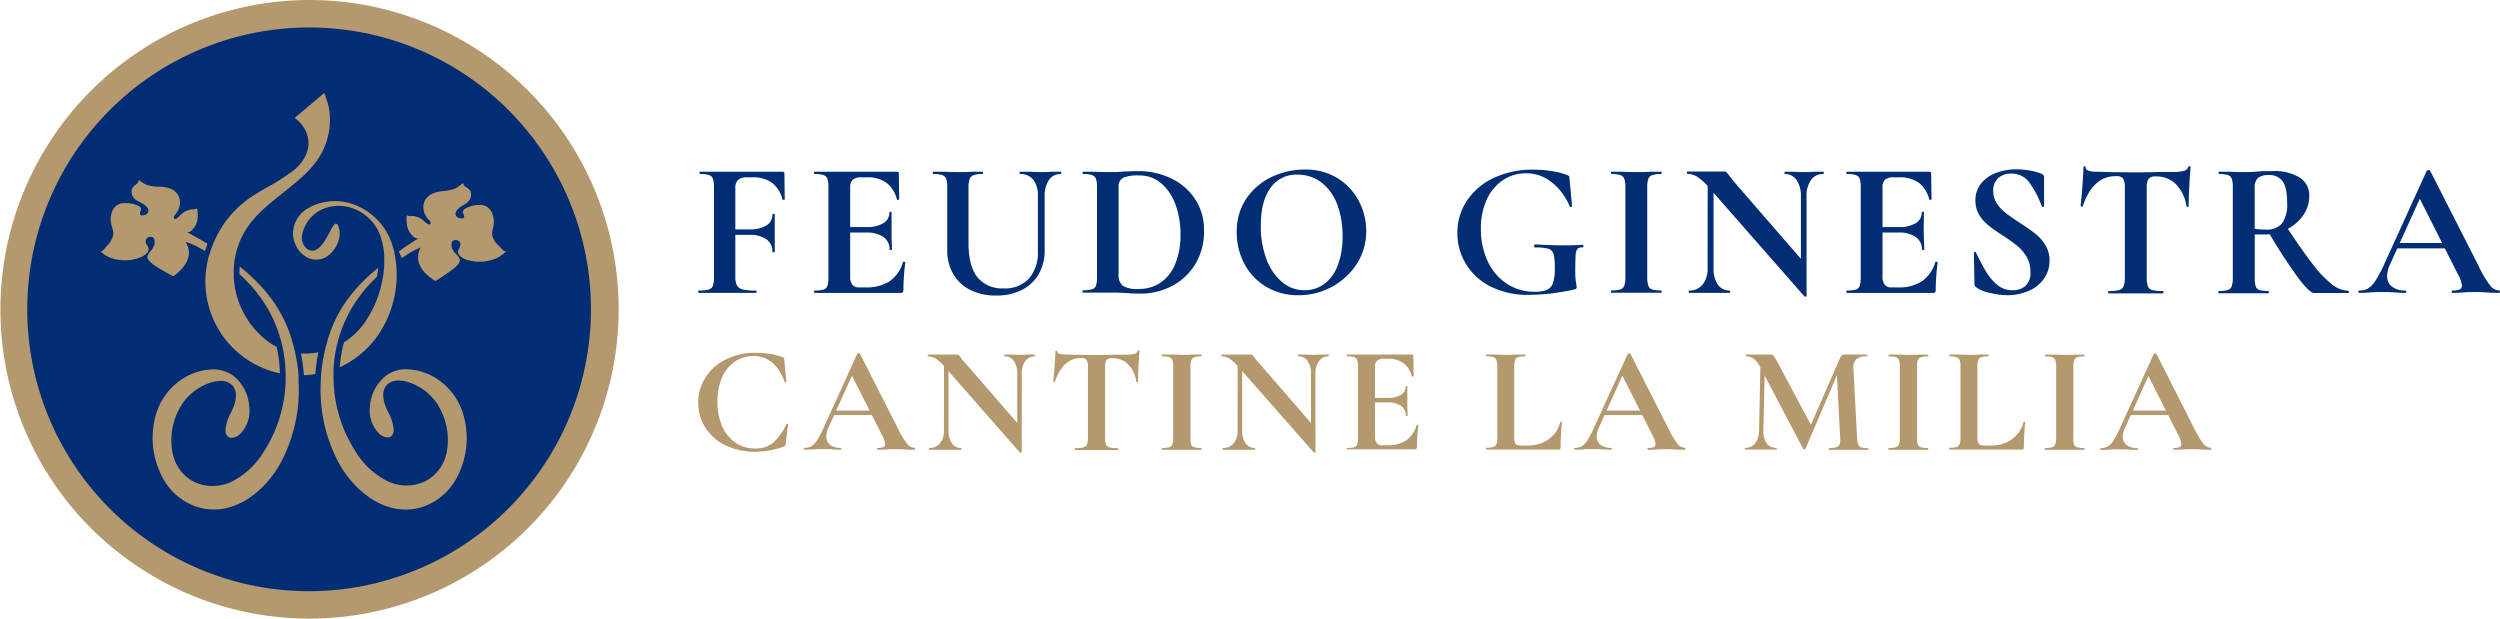 <?xml version="1.0" encoding="UTF-8"?> <svg xmlns="http://www.w3.org/2000/svg" viewBox="0 0 559.41 138.43"><defs><style>.cls-1{isolation:isolate;}.cls-2,.cls-5{fill:#002d74;}.cls-3,.cls-5{mix-blend-mode:multiply;}.cls-4{fill:#b3996d;}</style></defs><g class="cls-1"><g id="Layer_1" data-name="Layer 1"><circle class="cls-2" cx="72.98" cy="86.28" r="65.49" transform="translate(-26.96 128.55) rotate(-81.45)"></circle><g class="cls-3"><path class="cls-2" d="M75.62,97.34a15.08,15.08,0,0,1-3.21.14,38.72,38.72,0,0,1,.69,4.88,23.49,23.49,0,0,0,2.54-.26,39.15,39.15,0,0,1,.73-4.9Z" transform="translate(-3.76 -17.06)"></path><path class="cls-2" d="M71.89,103.66l0-.64c0-.22,0-.43,0-.65a37.81,37.81,0,0,0-.74-5l-.15-.67c0-.23-.11-.46-.17-.7-.26-1-.57-2-.92-3.06C67.89,87.28,64.32,82.49,58.71,78a16.12,16.12,0,0,0-.05,1.71,31.9,31.9,0,0,1,6.74,8.43,29.35,29.35,0,0,1,2.69,6.94c.07.27.13.53.19.79l.15.75a30.85,30.85,0,0,1,.58,5.51c0,.22,0,.43,0,.65s0,.43,0,.65a30.61,30.61,0,0,1-4.92,16,17.57,17.57,0,0,1-7.21,6.71,10.4,10.4,0,0,1-4.26.93,9.06,9.06,0,0,1-5.06-1.49,9.39,9.39,0,0,1-3.91-6.21,14.83,14.83,0,0,1,2.21-10.65,12.23,12.23,0,0,1,6.81-4.91,6.86,6.86,0,0,1,1.74-.24,3.59,3.59,0,0,1,2.69,1c1.45,1.57.53,4.16.21,4.92-.17.41-.37.82-.55,1.22a9.47,9.47,0,0,0-1.2,3.85,1.85,1.85,0,0,0,.37,1.3,1.26,1.26,0,0,0,.92.43h.08a3,3,0,0,0,1.86-.83,7.35,7.35,0,0,0,2.08-6.11,9.55,9.55,0,0,0-3.76-7A7.69,7.69,0,0,0,52.71,101a13.27,13.27,0,0,0-6.81,2.12,14.38,14.38,0,0,0-5.71,7.32,18.67,18.67,0,0,0,1,14.21,13.53,13.53,0,0,0,8.07,7.14,12.51,12.51,0,0,0,3.68.56h0c6.35,0,11.92-4.91,15-10.54A34.69,34.69,0,0,0,71.89,103.66Z" transform="translate(-3.76 -17.06)"></path><path class="cls-2" d="M78.54,41.82c-.06-.24-.56-1.7-.89-2.63L71,44.78a7.17,7.17,0,0,1,3.1,5.31c.12,2.31-1.07,4.6-3.36,6.43a46.55,46.55,0,0,1-5.93,3.85c-.94.53-1.9,1.09-2.82,1.66a23.17,23.17,0,0,0-9,10.43c-.09.2-.17.4-.25.61s-.17.4-.25.6Q52.23,74.3,52,75c-.06.21-.13.42-.19.63s0,.16-.07.24-.07.26-.11.4a21,21,0,0,0,16.07,25.69A28.8,28.8,0,0,0,67,96a13.69,13.69,0,0,1-1.92-1.2,19.31,19.31,0,0,1-7.58-13.3c0-.4-.07-.79-.09-1.18s0-.57,0-.86,0-.56,0-.83c0-.52.06-1,.13-1.54,0-.24.06-.48.1-.72s.08-.48.13-.71a17.9,17.9,0,0,1,4-8.12,30.59,30.59,0,0,1,3-3c1.18-1,2.45-2,3.68-3,2.77-2.2,5.63-4.47,7.66-7.33A15.7,15.7,0,0,0,78.54,41.82Z" transform="translate(-3.76 -17.06)"></path><path class="cls-2" d="M108.53,110.45a14.38,14.38,0,0,0-5.71-7.32A13.26,13.26,0,0,0,96,101a7.75,7.75,0,0,0-4.4,1.28,9.54,9.54,0,0,0-3.75,7,7.34,7.34,0,0,0,2.07,6.11,3,3,0,0,0,1.87.83h.08a1.23,1.23,0,0,0,.91-.43,1.85,1.85,0,0,0,.37-1.3A9.45,9.45,0,0,0,92,110.68c-.19-.4-.38-.81-.55-1.22-.32-.76-1.24-3.35.2-4.92a3.61,3.61,0,0,1,2.7-1,6.92,6.92,0,0,1,1.74.24,12.17,12.17,0,0,1,6.8,4.91,14.83,14.83,0,0,1,2.21,10.65,9.39,9.39,0,0,1-3.91,6.21A9,9,0,0,1,96.11,127a10.35,10.35,0,0,1-4.25-.93,17.59,17.59,0,0,1-7.22-6.71,30.71,30.71,0,0,1-4.93-17c0-.23,0-.47,0-.7l0-.69a30.75,30.75,0,0,1,.72-5.23c.06-.28.13-.56.2-.84s.16-.6.25-.9a30.26,30.26,0,0,1,2.4-5.88,31.5,31.5,0,0,1,6.12-7.85c.12-.68.2-1.36.26-2-5.43,4.39-8.91,9.11-10.81,14.62-.28.82-.53,1.64-.76,2.47-.06.25-.13.5-.19.75l-.18.73a38.54,38.54,0,0,0-.8,5l-.06.66c0,.23,0,.45-.05.68a34.71,34.71,0,0,0,4,18.63c3.07,5.63,8.65,10.54,15,10.54h0a12.61,12.61,0,0,0,3.68-.56,13.56,13.56,0,0,0,8.07-7.14A18.71,18.71,0,0,0,108.53,110.45Z" transform="translate(-3.76 -17.06)"></path><path class="cls-2" d="M93.8,78.36l-.06-.75c0-.24,0-.49-.08-.73-.06-.46-.14-.92-.23-1.37,0-.22-.09-.45-.15-.67s-.1-.45-.16-.67-.13-.45-.2-.67a14.13,14.13,0,0,0-9.45-9.61A12.26,12.26,0,0,0,73.9,65a6.64,6.64,0,0,0-3.2,4.68,6.18,6.18,0,0,0,3,6.28,4.44,4.44,0,0,0,5.3-.84,6,6,0,0,0,1.81-6c-.08-.24-.32-.77-.68-.69S79.23,69.47,79,69.9c-.08.16-.16.3-.23.42l-.27.49c-.71,1.32-1.79,3.32-3.28,3.58a1.94,1.94,0,0,1-1.68-.54,3.29,3.29,0,0,1-.9-3.07,8.11,8.11,0,0,1,3.94-5.34,9.12,9.12,0,0,1,7.65-.37,10.1,10.1,0,0,1,5.88,6,16.12,16.12,0,0,1,.9,4.6c0,.26,0,.52,0,.79s0,.53,0,.8c0,.59-.06,1.18-.12,1.76q0,.48-.12,1t-.18,1a25.1,25.1,0,0,1-4,9.58A16.77,16.77,0,0,1,82,94.89a29.47,29.47,0,0,0-1,5.58,21.6,21.6,0,0,0,8.25-6.58A24,24,0,0,0,93.8,78.36Z" transform="translate(-3.76 -17.06)"></path><path class="cls-2" d="M51.43,72.88l-1-.63c-.89-.52-1.81-1-2.75-1.55-.15-.08-.39-.18-.66-.29.81-.11,1.15-.52,1.72-1.35a3.89,3.89,0,0,0,.62-2,7.37,7.37,0,0,0,0-1.07,1.85,1.85,0,0,0,0-.26c0-.17-.07-.51-.06-.56L49.05,65h0a1.27,1.27,0,0,1-.91.24,3.6,3.6,0,0,0-.49,0,4.53,4.53,0,0,0-1.53.67,4.21,4.21,0,0,0-.77.68,4.11,4.11,0,0,1-.75.65c-.18.11-.32.15-.42.1S44,67.06,44,67s.27-.46.44-.66a2.44,2.44,0,0,0,.25-.3,5.35,5.35,0,0,0,.58-1.28,3.4,3.4,0,0,0-.38-2.8,3.68,3.68,0,0,0-1.78-1.34,8.2,8.2,0,0,0-2.57-.4,9.83,9.83,0,0,1-2-.23,4.78,4.78,0,0,1-1.66-.78l-.08-.06a1.78,1.78,0,0,1-.4-.32l-.26,0h0c0,.42-.29.67-.67,1a2,2,0,0,0-.82.94,2.22,2.22,0,0,0,.66,2.22,4.43,4.43,0,0,0,1.06.66,5.48,5.48,0,0,1,.53.28c.93.54,1.43,1.1,1.45,1.62a1,1,0,0,1-.41.81,1.71,1.71,0,0,1-1.29.25.36.36,0,0,1-.19-.33,1.6,1.6,0,0,1,.1-.52c.12-.35.26-.79-.26-1.14a6.51,6.51,0,0,0-3.32-.7,2.88,2.88,0,0,0-2.79,1.94A5.06,5.06,0,0,0,30,68.43a6.1,6.1,0,0,0,.23.89A4.1,4.1,0,0,1,30.43,71a4.8,4.8,0,0,1-1.36,2.39l-.24.29c-.28.36-.71.9-1,1l-.23.06.18.16a7.14,7.14,0,0,0,3.33,1.59A9.33,9.33,0,0,0,36.55,76c.35-.15,1.52-.7,1.76-1.55a1.14,1.14,0,0,0-.22-1c-.19-.26-.75-1.16-.13-1.71a1.21,1.21,0,0,1,1.2-.26.75.75,0,0,1,.45.51,2.43,2.43,0,0,1-.29,1.87,4.44,4.44,0,0,1-.53.73,3,3,0,0,0-.72,1.14c-.17.77.84,1.53,1.33,1.9a14.92,14.92,0,0,0,1.55,1l.52.31c.82.5,1.57.92,2.3,1.29l.07,0,.06,0C46,78.6,47.19,77,47.33,75.26a4.23,4.23,0,0,0-.76-2.77,13.66,13.66,0,0,1,3.11,1.34l1.13.61.14.07,0-.14c.13-.41.29-.84.48-1.34l0-.1Z" transform="translate(-3.76 -17.06)"></path><path class="cls-2" d="M118.09,74.63c-.29-.06-.75-.57-1.06-.9-.1-.11-.18-.21-.26-.28a4.78,4.78,0,0,1-1.52-2.29,3.91,3.91,0,0,1,.14-1.66c.06-.29.13-.6.17-.91a5.19,5.19,0,0,0-.38-2.59,2.87,2.87,0,0,0-2.92-1.75,6.5,6.5,0,0,0-3.26.93c-.5.39-.32.82-.18,1.16a1.94,1.94,0,0,1,.14.51.36.36,0,0,1-.18.34,1.65,1.65,0,0,1-1.29-.15,1,1,0,0,1-.48-.79c0-.52.45-1.11,1.34-1.72.17-.11.34-.22.51-.31a4.31,4.31,0,0,0,1-.73,2.22,2.22,0,0,0,.5-2.26,1.94,1.94,0,0,0-.88-.89c-.4-.26-.74-.49-.74-.92h-.25a1.62,1.62,0,0,1-.38.36l-.08.06a4.89,4.89,0,0,1-1.6.91,9.8,9.8,0,0,1-2,.36,8.15,8.15,0,0,0-2.53.58,3.51,3.51,0,0,0-1.68,1.46,3.37,3.37,0,0,0-.19,2.82,5.14,5.14,0,0,0,.67,1.23,1.68,1.68,0,0,0,.27.29c.18.19.49.49.49.63s0,.37-.2.45-.24,0-.43-.06a4.28,4.28,0,0,1-.78-.6,4.64,4.64,0,0,0-.82-.62,4.44,4.44,0,0,0-1.57-.56,2.73,2.73,0,0,0-.5,0,1.3,1.3,0,0,1-.91-.17h0l-.2.16a2.89,2.89,0,0,1,0,.58c0,.12,0,.22,0,.27a8.08,8.08,0,0,0,.09,1.06,3.91,3.91,0,0,0,.76,1.92c.63.78,1,1.18,1.81,1.23a6.88,6.88,0,0,0-.64.34c-.9.57-1.78,1.15-2.63,1.73l-1,.7-.09.06.05.1c.22.48.41.9.57,1.3l.06.14.13-.08,1.09-.7a14,14,0,0,1,3-1.55,4.27,4.27,0,0,0-.56,2.82c.26,1.68,1.52,3.24,3.76,4.65l.07,0,.07,0c.7-.42,1.42-.9,2.2-1.44l.5-.35a16.91,16.91,0,0,0,1.47-1.09c.46-.4,1.42-1.23,1.2-2a3,3,0,0,0-.8-1.1,4.79,4.79,0,0,1-.58-.68,2.45,2.45,0,0,1-.42-1.85.75.75,0,0,1,.42-.54,1.21,1.21,0,0,1,1.21.18c.66.5.16,1.43,0,1.71a1.11,1.11,0,0,0-.14,1c.29.82,1.49,1.29,1.85,1.42a9.38,9.38,0,0,0,5.46.1,7.15,7.15,0,0,0,3.21-1.83l.17-.17Zm-12.18-1.91" transform="translate(-3.76 -17.06)"></path></g><path class="cls-4" d="M74.29,96a15,15,0,0,1-3.2.15,38.28,38.28,0,0,1,.68,4.87,21.59,21.59,0,0,0,2.55-.26A40.89,40.89,0,0,1,75,95.88Z" transform="translate(-3.76 -17.06)"></path><path class="cls-4" d="M70.57,102.34c0-.22,0-.43,0-.65s0-.43,0-.64a39.7,39.7,0,0,0-.75-5c0-.22-.09-.44-.15-.66s-.11-.47-.17-.7c-.26-1-.56-2-.91-3.06C66.57,86,63,81.16,57.38,76.69c0,.57-.06,1.14-.05,1.71a31.7,31.7,0,0,1,6.74,8.43,29.59,29.59,0,0,1,2.69,7c.07.26.13.52.19.78s.11.5.16.75a30.93,30.93,0,0,1,.57,5.51c0,.22,0,.44,0,.65s0,.44,0,.65a30.74,30.74,0,0,1-4.92,16,17.62,17.62,0,0,1-7.22,6.7,10.19,10.19,0,0,1-4.25.93,9,9,0,0,1-5.06-1.49,9.33,9.33,0,0,1-3.91-6.2,14.87,14.87,0,0,1,2.2-10.65,12.13,12.13,0,0,1,6.81-4.91,6.49,6.49,0,0,1,1.74-.24,3.58,3.58,0,0,1,2.7,1c1.44,1.56.52,4.16.2,4.91-.17.41-.36.82-.55,1.22a9.62,9.62,0,0,0-1.2,3.85,1.88,1.88,0,0,0,.38,1.31,1.27,1.27,0,0,0,.91.43h.08a3,3,0,0,0,1.87-.83A7.34,7.34,0,0,0,59.53,108a9.56,9.56,0,0,0-3.75-7,7.75,7.75,0,0,0-4.4-1.28,13.21,13.21,0,0,0-6.81,2.13,14.36,14.36,0,0,0-5.71,7.31,18.71,18.71,0,0,0,1,14.21,13.57,13.57,0,0,0,8.07,7.15,12.59,12.59,0,0,0,3.68.55h0c6.35,0,11.93-4.91,15-10.53A34.6,34.6,0,0,0,70.57,102.34Z" transform="translate(-3.76 -17.06)"></path><path class="cls-4" d="M77.21,40.5c-.06-.25-.55-1.71-.88-2.64l-6.65,5.59a7.21,7.21,0,0,1,3.11,5.31c.11,2.32-1.08,4.6-3.36,6.44A47.69,47.69,0,0,1,63.49,59c-.93.54-1.89,1.09-2.81,1.67a23.14,23.14,0,0,0-9,10.43c-.09.2-.17.4-.25.6l-.25.6c-.16.43-.3.86-.44,1.29-.07.21-.13.42-.19.64s0,.15-.08.23-.07.27-.1.4A21,21,0,0,0,66.4,100.6a30.35,30.35,0,0,0-.74-5.93,12.91,12.91,0,0,1-1.93-1.2,19.22,19.22,0,0,1-7.57-13.3A11.52,11.52,0,0,1,56.07,79q0-.44,0-.87c0-.28,0-.55,0-.83,0-.51.07-1,.13-1.53,0-.25.06-.49.1-.73s.08-.47.13-.71a17.9,17.9,0,0,1,4-8.12,29.66,29.66,0,0,1,3-3c1.17-1,2.44-2.05,3.67-3,2.77-2.2,5.64-4.47,7.66-7.32A15.71,15.71,0,0,0,77.21,40.5Z" transform="translate(-3.76 -17.06)"></path><path class="cls-4" d="M107.21,109.12a14.31,14.31,0,0,0-5.71-7.31,13.18,13.18,0,0,0-6.81-2.13A7.69,7.69,0,0,0,90.3,101a9.57,9.57,0,0,0-3.76,7,7.32,7.32,0,0,0,2.08,6.11,2.93,2.93,0,0,0,1.86.83h.08a1.25,1.25,0,0,0,.91-.43,1.83,1.83,0,0,0,.38-1.31,9.47,9.47,0,0,0-1.2-3.85c-.19-.4-.38-.81-.55-1.22-.32-.75-1.24-3.35.2-4.91a3.59,3.59,0,0,1,2.7-1,6.44,6.44,0,0,1,1.74.24,12.13,12.13,0,0,1,6.81,4.91A14.88,14.88,0,0,1,103.76,118a9.38,9.38,0,0,1-3.92,6.2,9,9,0,0,1-5.06,1.49,10.19,10.19,0,0,1-4.25-.93,17.62,17.62,0,0,1-7.22-6.7,30.75,30.75,0,0,1-4.92-17c0-.23,0-.46,0-.7s0-.45,0-.68a31.91,31.91,0,0,1,.72-5.24l.21-.84c.07-.3.16-.6.24-.89A29.77,29.77,0,0,1,82,86.83,31.64,31.64,0,0,1,88.11,79a19.76,19.76,0,0,0,.26-2c-5.43,4.39-8.9,9.11-10.81,14.63q-.42,1.22-.75,2.46c-.07.25-.14.5-.2.76s-.12.48-.17.72a39.13,39.13,0,0,0-.81,5l-.06.67c0,.22,0,.45,0,.67a34.74,34.74,0,0,0,3.94,18.64c3.08,5.62,8.65,10.53,15,10.53h0a12.59,12.59,0,0,0,3.68-.55,13.57,13.57,0,0,0,8.07-7.15A18.67,18.67,0,0,0,107.21,109.12Z" transform="translate(-3.76 -17.06)"></path><path class="cls-4" d="M92.47,77q0-.37-.06-.75c0-.24,0-.48-.08-.72-.06-.47-.13-.92-.22-1.37L92,73.51c0-.22-.11-.44-.17-.66s-.13-.45-.2-.68a14.12,14.12,0,0,0-9.44-9.6,12.21,12.21,0,0,0-9.57,1.11,6.63,6.63,0,0,0-3.21,4.68,6.19,6.19,0,0,0,3,6.27,4.46,4.46,0,0,0,5.31-.83c1.45-1.32,2.58-3.89,1.8-6-.08-.23-.32-.77-.68-.68s-.88,1.08-1.11,1.5l-.22.42c-.08.13-.17.3-.27.49-.72,1.33-1.8,3.32-3.29,3.58a1.94,1.94,0,0,1-1.68-.53,3.29,3.29,0,0,1-.89-3.07,8.11,8.11,0,0,1,3.93-5.35,9.15,9.15,0,0,1,7.66-.37,10.13,10.13,0,0,1,5.88,6,16.18,16.18,0,0,1,.89,4.61q0,.39,0,.78c0,.27,0,.54,0,.81a17.54,17.54,0,0,1-.12,1.76c0,.32-.07.64-.12,1s-.11.69-.18,1a25.05,25.05,0,0,1-4,9.57,17,17,0,0,1-4.59,4.35,29.21,29.21,0,0,0-.94,5.57A21.4,21.4,0,0,0,88,92.56,23.88,23.88,0,0,0,92.47,77Z" transform="translate(-3.76 -17.06)"></path><path class="cls-4" d="M50.1,71.55l-1.05-.63c-.88-.51-1.8-1-2.74-1.54-.15-.08-.39-.18-.67-.3.82-.1,1.15-.52,1.73-1.35a4,4,0,0,0,.61-2,8.72,8.72,0,0,0,0-1.06s0-.15,0-.27a3.57,3.57,0,0,1-.06-.56l-.2-.16h0c-.18.21-.55.22-.9.23a3.68,3.68,0,0,0-.5.05,4.5,4.5,0,0,0-1.53.66,4.57,4.57,0,0,0-.77.68,4.06,4.06,0,0,1-.74.65c-.18.12-.32.15-.43.1s-.21-.34-.22-.44.27-.47.45-.66a3.36,3.36,0,0,0,.24-.31,4.7,4.7,0,0,0,.58-1.28,3.41,3.41,0,0,0-.38-2.8,3.63,3.63,0,0,0-1.78-1.34,7.87,7.87,0,0,0-2.57-.39,10.48,10.48,0,0,1-2-.23,4.67,4.67,0,0,1-1.67-.79l-.08-.05a2,2,0,0,1-.4-.33l-.25,0h0c0,.42-.3.68-.68,1a1.92,1.92,0,0,0-.81.95,2.21,2.21,0,0,0,.66,2.22,4,4,0,0,0,1.05.65c.18.09.36.18.53.28.93.54,1.43,1.1,1.46,1.62a1.06,1.06,0,0,1-.42.82,1.64,1.64,0,0,1-1.28.24.34.34,0,0,1-.2-.33,1.43,1.43,0,0,1,.11-.52c.11-.35.26-.78-.27-1.14a6.49,6.49,0,0,0-3.32-.7,2.86,2.86,0,0,0-2.78,1.95,5,5,0,0,0-.2,2.61,6.59,6.59,0,0,0,.23.9,3.88,3.88,0,0,1,.25,1.65A4.8,4.8,0,0,1,27.74,72l-.23.29c-.28.35-.71.89-1,1l-.24.06.19.16a7.07,7.07,0,0,0,3.32,1.6,9.41,9.41,0,0,0,5.44-.48c.36-.15,1.53-.71,1.76-1.55a1.18,1.18,0,0,0-.21-1c-.19-.26-.76-1.16-.13-1.71a1.22,1.22,0,0,1,1.19-.26.8.8,0,0,1,.46.52A2.45,2.45,0,0,1,38,72.5a3.88,3.88,0,0,1-.53.72,3.06,3.06,0,0,0-.72,1.15c-.16.77.85,1.53,1.34,1.89a16.76,16.76,0,0,0,1.54,1l.53.31c.81.49,1.56.91,2.29,1.28l.07,0,.07,0c2.13-1.56,3.28-3.2,3.43-4.89a4.32,4.32,0,0,0-.76-2.78,13.8,13.8,0,0,1,3.1,1.34c.31.17.67.37,1.14.61l.13.08.05-.15c.13-.4.29-.84.48-1.33l0-.1Z" transform="translate(-3.76 -17.06)"></path><path class="cls-4" d="M116.77,73.3c-.3-.06-.76-.56-1.07-.9a3.59,3.59,0,0,0-.25-.27,4.8,4.8,0,0,1-1.52-2.29,4,4,0,0,1,.13-1.67,6.51,6.51,0,0,0,.17-.9,5.11,5.11,0,0,0-.38-2.6,2.88,2.88,0,0,0-2.91-1.75,6.47,6.47,0,0,0-3.26.93.85.85,0,0,0-.19,1.16,1.39,1.39,0,0,1,.14.51.34.34,0,0,1-.17.34,1.67,1.67,0,0,1-1.3-.15,1,1,0,0,1-.47-.79c0-.52.45-1.11,1.33-1.72l.52-.31a4.21,4.21,0,0,0,1-.72,2.25,2.25,0,0,0,.51-2.27,2.1,2.1,0,0,0-.88-.89c-.4-.26-.75-.49-.74-.91l-.26,0c0,.06-.14.18-.38.37a.22.22,0,0,0-.07.06,4.73,4.73,0,0,1-1.61.9,10.61,10.61,0,0,1-2,.37,7.86,7.86,0,0,0-2.54.57,3.67,3.67,0,0,0-1.68,1.46,3.38,3.38,0,0,0-.18,2.82,5.15,5.15,0,0,0,.66,1.24l.27.29c.19.18.5.49.49.63a.6.6,0,0,1-.19.45c-.1.06-.24,0-.43-.07a4.77,4.77,0,0,1-.79-.59,4.51,4.51,0,0,0-.81-.63,4.56,4.56,0,0,0-1.58-.56,3.92,3.92,0,0,0-.49,0c-.36,0-.73,0-.92-.17h0l-.2.16a2.29,2.29,0,0,1,0,.58c0,.12,0,.22,0,.27a9.59,9.59,0,0,0,.1,1.06,4,4,0,0,0,.75,1.92c.64.79,1,1.18,1.82,1.23-.27.13-.5.25-.65.34-.9.57-1.78,1.16-2.63,1.73l-1,.7-.09.07,0,.09c.23.48.41.9.58,1.3l0,.14.13-.08L94.92,74a14,14,0,0,1,3-1.56,4.3,4.3,0,0,0-.57,2.83c.26,1.67,1.53,3.23,3.77,4.64l.06,0,.07,0c.7-.42,1.42-.89,2.2-1.44l.5-.35a13.71,13.71,0,0,0,1.48-1.09c.46-.4,1.41-1.22,1.19-2a3,3,0,0,0-.79-1.1,3.5,3.5,0,0,1-.58-.68,2.44,2.44,0,0,1-.43-1.84.78.78,0,0,1,.42-.55,1.21,1.21,0,0,1,1.21.18c.66.5.16,1.44,0,1.71a1.15,1.15,0,0,0-.14,1c.29.82,1.5,1.3,1.86,1.42a9.37,9.37,0,0,0,5.46.1,7.13,7.13,0,0,0,3.21-1.82l.17-.18Zm-12.19-1.9" transform="translate(-3.76 -17.06)"></path><path class="cls-5" d="M15.09,116.29c-.14,6.38,6.85,10.28,11.34,14.16a70.34,70.34,0,0,0,7.71,5.77,63,63,0,1,1,89.45-87.93c-2.14-2.92-4.29-5.84-6.22-8.9a4.38,4.38,0,0,1,.42-5.55A69.19,69.19,0,0,0,9.23,110.91C12.23,109.3,15.2,111.89,15.09,116.29Z" transform="translate(-3.76 -17.06)"></path><path class="cls-4" d="M73,17.06A69.25,69.25,0,0,0,24.06,135.2a70.28,70.28,0,0,0,8.31,7.08q2.67,1.93,5.5,3.62c1.62.95,3.28,1.86,5,2.68l.14.08.29.13A69.21,69.21,0,1,0,73,17.06Zm0,132.29A63.07,63.07,0,1,1,136,86.28,63.14,63.14,0,0,1,73,149.35Z" transform="translate(-3.76 -17.06)"></path><path class="cls-2" d="M160,82.33c0-.18,0-.26.13-.26a8.25,8.25,0,0,0,2.21-.22,1.39,1.39,0,0,0,.94-.85,6,6,0,0,0,.24-1.93V59a6.35,6.35,0,0,0-.22-1.92,1.4,1.4,0,0,0-.87-.84,6.2,6.2,0,0,0-2-.24c-.08,0-.13-.09-.13-.26s0-.26.13-.26h18.41c.29,0,.44.13.44.39l.08,5.77c0,.06-.08.11-.23.13s-.26,0-.29-.08a6.62,6.62,0,0,0-2.34-3.74,7.15,7.15,0,0,0-4.34-1.21h-1.31a2.79,2.79,0,0,0-1.91.56A2.3,2.3,0,0,0,168.3,59V78.9a4.4,4.4,0,0,0,.35,2,2,2,0,0,0,1.31.92,12.55,12.55,0,0,0,3,.26c.06,0,.09.08.09.26s0,.26-.09.26c-1.19,0-2.11,0-2.78,0l-4.43,0-3.25,0c-.58,0-1.38,0-2.39,0C160,82.59,160,82.5,160,82.33Zm15.3-11.71a6.38,6.38,0,0,0-3.88-1H166V68.39h5.43a6.9,6.9,0,0,0,3.84-.89A2.79,2.79,0,0,0,176.6,65c0-.05.09-.08.26-.08s.26,0,.26.08l0,4c0,.92,0,1.62,0,2.08l0,2.3c0,.09-.08.13-.26.13s-.26,0-.26-.13A3.24,3.24,0,0,0,175.27,70.62Z" transform="translate(-3.76 -17.06)"></path><path class="cls-2" d="M185.93,82.33c0-.18,0-.26.13-.26a6.89,6.89,0,0,0,2-.22,1.33,1.33,0,0,0,.85-.85,6.47,6.47,0,0,0,.22-1.93V59a6.35,6.35,0,0,0-.22-1.92,1.4,1.4,0,0,0-.87-.84,6.16,6.16,0,0,0-2-.24c-.08,0-.13-.09-.13-.26s0-.26.13-.26h18.41c.29,0,.44.13.44.39l.08,5.77c0,.06-.07.11-.23.13s-.26,0-.29-.08a6.62,6.62,0,0,0-2.34-3.74,7.15,7.15,0,0,0-4.34-1.21h-1.3a2.8,2.8,0,0,0-1.92.56A2.3,2.3,0,0,0,194,59V78.9a3,3,0,0,0,.47,1.86,1.81,1.81,0,0,0,1.52.61h1.44A9.45,9.45,0,0,0,202.82,80a8,8,0,0,0,3-4.3c0-.05.06-.08.17-.08a.48.48,0,0,1,.24.06c.07,0,.11.08.11.11a48.69,48.69,0,0,0-.43,6.17.78.78,0,0,1-.13.49.65.65,0,0,1-.52.16h-19.2C186,82.59,185.93,82.5,185.93,82.33ZM201.46,70.1a6.52,6.52,0,0,0-3.93-1h-5.87V67.87h5.91a7.1,7.1,0,0,0,3.86-.87,2.74,2.74,0,0,0,1.35-2.43c0-.09.08-.13.24-.13s.24,0,.24.13l0,3.91,0,2.08q.09,1.47.09,2.34c0,.06-.09.09-.26.09s-.27,0-.27-.09A3.31,3.31,0,0,0,201.46,70.1Z" transform="translate(-3.76 -17.06)"></path><path class="cls-2" d="M235,57.31A3.6,3.6,0,0,0,232,56c-.06,0-.08-.09-.08-.26s0-.26.08-.26l2.09,0c1.1.06,2,.09,2.65.09s1.34,0,2.38-.09l2,0c.06,0,.09.09.09.26s0,.26-.09.26a3.09,3.09,0,0,0-2.65,1.34,6.28,6.28,0,0,0-.95,3.7V73.08a10.39,10.39,0,0,1-1.35,5.34,9,9,0,0,1-3.8,3.54,12.46,12.46,0,0,1-5.67,1.23A12.72,12.72,0,0,1,221,82a9.19,9.19,0,0,1-3.89-3.54A10.29,10.29,0,0,1,215.72,73V59a5.66,5.66,0,0,0-.24-1.92,1.45,1.45,0,0,0-.87-.84,6,6,0,0,0-2-.24c-.09,0-.13-.09-.13-.26s0-.26.13-.26l2.3,0c1.33.06,2.39.09,3.17.09s2,0,3.3-.09l2.21,0c.09,0,.13.09.13.26s0,.26-.13.26a5.57,5.57,0,0,0-2,.26,1.5,1.5,0,0,0-.87.89,5.77,5.77,0,0,0-.24,1.93V71.47c0,3.45.68,6,2,7.64a7.07,7.07,0,0,0,5.77,2.48A7.34,7.34,0,0,0,234,79.4a8.91,8.91,0,0,0,2-6.28V61A5.82,5.82,0,0,0,235,57.31Z" transform="translate(-3.76 -17.06)"></path><path class="cls-2" d="M255.62,82.63l-1.71-.09c-.68,0-1.44,0-2.28,0l-3.21,0c-.58,0-1.37,0-2.35,0-.06,0-.09-.09-.09-.26s0-.26.09-.26a7.09,7.09,0,0,0,2-.22A1.37,1.37,0,0,0,249,81a5.77,5.77,0,0,0,.24-1.93V59a5.66,5.66,0,0,0-.24-1.92,1.45,1.45,0,0,0-.87-.84,6,6,0,0,0-2-.24c-.09,0-.13-.09-.13-.26s0-.26.13-.26l2.3,0c1.33.06,2.39.09,3.17.09,1.18,0,2.4,0,3.65-.13,1.5-.06,2.51-.09,3-.09a16.89,16.89,0,0,1,7.79,1.74,13,13,0,0,1,5.27,4.73,12.43,12.43,0,0,1,1.87,6.73A14.24,14.24,0,0,1,271.32,76a13.36,13.36,0,0,1-5.21,5,15,15,0,0,1-7.19,1.76C258,82.76,256.9,82.72,255.62,82.63Zm7.77-2.28a9.26,9.26,0,0,0,3.33-4.19,16.87,16.87,0,0,0,1.19-6.64,19.08,19.08,0,0,0-1.13-6.71,11.09,11.09,0,0,0-3.21-4.76,7.35,7.35,0,0,0-4.82-1.73,8.83,8.83,0,0,0-3.69.52,2.24,2.24,0,0,0-1,2.21V78.59A2.92,2.92,0,0,0,255,81a6,6,0,0,0,3.52.72A8.64,8.64,0,0,0,263.39,80.35Z" transform="translate(-3.76 -17.06)"></path><path class="cls-2" d="M287.08,81.22a12.94,12.94,0,0,1-4.86-5.12A14.78,14.78,0,0,1,280.5,69a13,13,0,0,1,2.26-7.67,14.22,14.22,0,0,1,5.8-4.79A17.35,17.35,0,0,1,295.79,55,13.5,13.5,0,0,1,303,56.9a13.16,13.16,0,0,1,4.8,5.11,14.24,14.24,0,0,1,1.67,6.73A13.32,13.32,0,0,1,307.42,76a15,15,0,0,1-5.58,5.21,15.56,15.56,0,0,1-7.57,1.91A13.71,13.71,0,0,1,287.08,81.22Zm13-.61a9.14,9.14,0,0,0,3-4.12,17.58,17.58,0,0,0,1.09-6.5A19.72,19.72,0,0,0,303,62.85a11.09,11.09,0,0,0-3.52-4.93,8.56,8.56,0,0,0-5.38-1.78,7,7,0,0,0-6.08,3q-2.13,3-2.13,8.31A20.73,20.73,0,0,0,287.13,75a12.32,12.32,0,0,0,3.51,5.18A7.66,7.66,0,0,0,295.7,82,7.19,7.19,0,0,0,300.06,80.61Z" transform="translate(-3.76 -17.06)"></path><path class="cls-2" d="M337.47,81.26a13.61,13.61,0,0,1-5.6-5,13.2,13.2,0,0,1-2-7,12.85,12.85,0,0,1,2.2-7.38,14.51,14.51,0,0,1,6.05-5.06,20.37,20.37,0,0,1,8.69-1.8,26.64,26.64,0,0,1,4.17.33,15.06,15.06,0,0,1,3.34.84c.32.12.5.21.54.29a2.19,2.19,0,0,1,.11.71l.57,6c0,.08-.08.14-.24.17s-.26,0-.29-.13a13.8,13.8,0,0,0-1.82-3.13,11.85,11.85,0,0,0-3.3-3,8.82,8.82,0,0,0-4.73-1.26,9,9,0,0,0-5.08,1.52,10.27,10.27,0,0,0-3.63,4.34,15.37,15.37,0,0,0-1.32,6.56,16.68,16.68,0,0,0,1.54,7.3,12,12,0,0,0,4.28,5,11,11,0,0,0,6.16,1.78,7.54,7.54,0,0,0,2.74-.39,2.54,2.54,0,0,0,1.39-1.52,9.83,9.83,0,0,0,.43-3.35,13,13,0,0,0-.26-3.14,1.72,1.72,0,0,0-1.11-1.2,10,10,0,0,0-3-.3c-.17,0-.26-.12-.26-.35a.5.5,0,0,1,.06-.24.19.19,0,0,1,.16-.1c2.46.14,4.45.21,6,.21s3,0,4.6-.13c.12,0,.18.1.2.31s-.06.3-.2.3a1.41,1.41,0,0,0-1.11.28,2.3,2.3,0,0,0-.41,1.33c-.06.66-.09,1.82-.09,3.47a16.26,16.26,0,0,0,.16,2.78,8.29,8.29,0,0,1,.15,1,.51.51,0,0,1-.09.35,1,1,0,0,1-.39.17,48,48,0,0,1-10.07,1.22A18.83,18.83,0,0,1,337.47,81.26Z" transform="translate(-3.76 -17.06)"></path><path class="cls-2" d="M372.6,81a1.29,1.29,0,0,0,.84.83,6.93,6.93,0,0,0,2,.22c.09,0,.13.08.13.26s0,.26-.13.26c-.95,0-1.71,0-2.25,0l-3.31,0-3.21,0c-.58,0-1.36,0-2.34,0-.06,0-.09-.09-.09-.26s0-.26.09-.26a7.19,7.19,0,0,0,2-.22,1.39,1.39,0,0,0,.89-.85,5.77,5.77,0,0,0,.24-1.93V59a5.66,5.66,0,0,0-.24-1.92,1.45,1.45,0,0,0-.89-.84,6.4,6.4,0,0,0-2-.24c-.06,0-.09-.09-.09-.26s0-.26.09-.26l2.34,0q2,.09,3.21.09c.9,0,2,0,3.35-.09l2.21,0c.09,0,.13.09.13.26s0,.26-.13.26a5.77,5.77,0,0,0-2,.26,1.4,1.4,0,0,0-.87.89,6.16,6.16,0,0,0-.22,1.93v20A6.09,6.09,0,0,0,372.6,81Z" transform="translate(-3.76 -17.06)"></path><path class="cls-2" d="M407.83,83.41a.31.31,0,0,1-.28,0L386.14,59a12,12,0,0,0-2.6-2.39,4.31,4.31,0,0,0-2.22-.65c-.06,0-.08-.09-.08-.26s0-.26.08-.26l1.83,0c.37,0,.92,0,1.65,0l3.3,0c.4,0,.9,0,1.48,0a.74.74,0,0,1,.52.17c.11.12.31.36.6.74.5.67.84,1.11,1.05,1.35l15.93,18.36.35,7.17C408,83.32,408,83.38,407.83,83.41Zm-21.95-27,1.31.08V77.07a6.17,6.17,0,0,0,.95,3.65,3.07,3.07,0,0,0,2.65,1.35c.06,0,.09.08.09.26s0,.26-.09.26c-.81,0-1.43,0-1.87,0l-2.34,0-2.7,0c-.49,0-1.19,0-2.12,0-.09,0-.13-.09-.13-.26s0-.26.13-.26a3.71,3.71,0,0,0,3-1.35,5.56,5.56,0,0,0,1.1-3.65ZM408,83.24l-1.26-1.3V61a6.28,6.28,0,0,0-1-3.7A3.07,3.07,0,0,0,403.16,56c-.05,0-.08-.09-.08-.26s0-.26.08-.26l1.87,0c.93.06,1.71.09,2.35.09s1.39,0,2.43-.09l1.95,0c.06,0,.09.09.09.26s0,.26-.09.26A3.19,3.19,0,0,0,409,57.34,6.05,6.05,0,0,0,408,61Z" transform="translate(-3.76 -17.06)"></path><path class="cls-2" d="M416.93,82.33c0-.18,0-.26.13-.26a6.89,6.89,0,0,0,2-.22,1.33,1.33,0,0,0,.85-.85,6.54,6.54,0,0,0,.21-1.93V59a6.42,6.42,0,0,0-.21-1.92,1.4,1.4,0,0,0-.87-.84,6.2,6.2,0,0,0-2-.24c-.09,0-.13-.09-.13-.26s0-.26.13-.26h18.41c.29,0,.43.13.43.39l.09,5.77c0,.06-.08.11-.24.13s-.25,0-.28-.08a6.62,6.62,0,0,0-2.34-3.74,7.16,7.16,0,0,0-4.35-1.21h-1.3a2.78,2.78,0,0,0-1.91.56A2.26,2.26,0,0,0,425,59V78.9a3,3,0,0,0,.48,1.86,1.81,1.81,0,0,0,1.52.61h1.43A9.46,9.46,0,0,0,433.82,80a8,8,0,0,0,3-4.3c0-.05.06-.08.17-.08a.48.48,0,0,1,.24.06c.07,0,.11.08.11.11a48.82,48.82,0,0,0-.44,6.17.72.72,0,0,1-.13.49c-.08.11-.26.16-.52.16H417.06C417,82.59,416.93,82.5,416.93,82.33ZM432.45,70.1a6.48,6.48,0,0,0-3.93-1h-5.86V67.87h5.91a7.12,7.12,0,0,0,3.86-.87,2.74,2.74,0,0,0,1.35-2.43c0-.09.08-.13.24-.13s.24,0,.24.13l-.05,3.91.05,2.08c.05,1,.08,1.76.08,2.34,0,.06-.08.09-.26.09s-.26,0-.26-.09A3.32,3.32,0,0,0,432.45,70.1Z" transform="translate(-3.76 -17.06)"></path><path class="cls-2" d="M450.6,62.61a9.1,9.1,0,0,0,2,2.13c.78.61,1.84,1.35,3.17,2.21s2.6,1.74,3.47,2.44a9.56,9.56,0,0,1,2.22,2.54,6.58,6.58,0,0,1,.91,3.45,6.94,6.94,0,0,1-1.22,4,8,8,0,0,1-3.36,2.73,11.54,11.54,0,0,1-4.8,1,16.19,16.19,0,0,1-4.06-.55A7.32,7.32,0,0,1,446,81.37a1.23,1.23,0,0,1-.32-.33.79.79,0,0,1-.11-.49l-.13-6.91v0c0-.12.07-.18.21-.2s.23,0,.26.15q1.31,2.65,2.28,4.3a11.48,11.48,0,0,0,2.48,2.91A5.14,5.14,0,0,0,454.1,82a4.33,4.33,0,0,0,2.86-.93,3.91,3.91,0,0,0,1.13-3.19,6.51,6.51,0,0,0-.84-3.35,9.39,9.39,0,0,0-2.07-2.43,41,41,0,0,0-3.34-2.39,31.92,31.92,0,0,1-3.23-2.3,9,9,0,0,1-2-2.3,5.94,5.94,0,0,1-.82-3.17,5.84,5.84,0,0,1,1.32-3.89,7.9,7.9,0,0,1,3.41-2.34,12.61,12.61,0,0,1,4.38-.76,17.13,17.13,0,0,1,3.08.28,12.9,12.9,0,0,1,2.52.68,1.12,1.12,0,0,1,.52.37.83.83,0,0,1,.13.49v6.39c0,.08-.07.15-.21.19s-.23,0-.26-.06l-.35-.83a19.69,19.69,0,0,0-2.54-4.64,4.79,4.79,0,0,0-4.06-1.91,4.08,4.08,0,0,0-2.84,1,3.72,3.72,0,0,0-1.11,2.91A5,5,0,0,0,450.6,62.61Z" transform="translate(-3.76 -17.06)"></path><path class="cls-2" d="M469.82,63.18c0,.08-.12.12-.26.11s-.22-.07-.22-.16c.11-1.15.25-2.65.39-4.49s.22-3.22.22-4.15q0-.21.24-.21c.15,0,.24.07.24.21,0,.64.82,1,2.47,1q3.74.13,8.73.13c1.71,0,3.51,0,5.43-.09l2.95,0a9.35,9.35,0,0,0,2.41-.22,1.34,1.34,0,0,0,1-.87c0-.11.12-.17.28-.17s.24.06.24.17c-.09.87-.19,2.26-.29,4.17s-.15,3.45-.15,4.6c0,.09-.07.13-.22.13s-.23,0-.26-.13a9,9,0,0,0-2.43-5,6.17,6.17,0,0,0-4.38-1.67,2,2,0,0,0-1.67.54,3.57,3.57,0,0,0-.42,2.06v20a5.37,5.37,0,0,0,.26,2,1.49,1.49,0,0,0,1,.83,9.27,9.27,0,0,0,2.35.22c.08,0,.13.08.13.26s0,.26-.13.26c-1,0-1.87,0-2.48,0l-3.6,0-3.52,0c-.61,0-1.45,0-2.52,0-.09,0-.13-.09-.13-.26s0-.26.13-.26a9.42,9.42,0,0,0,2.33-.22,1.56,1.56,0,0,0,1-.85,5.13,5.13,0,0,0,.28-1.93V59a3.55,3.55,0,0,0-.39-2,1.94,1.94,0,0,0-1.61-.52Q472.08,56.45,469.82,63.18Z" transform="translate(-3.76 -17.06)"></path><path class="cls-2" d="M518.32,56.77a4.64,4.64,0,0,1,2.17,4.06,7.61,7.61,0,0,1-1.41,4.48,9.7,9.7,0,0,1-3.67,3.1,10.64,10.64,0,0,1-4.74,1.11c-1.13,0-1.92,0-2.38,0v9.6a6.47,6.47,0,0,0,.21,2,1.33,1.33,0,0,0,.85.83,6.89,6.89,0,0,0,2,.22c.06,0,.09.08.09.26s0,.26-.09.26c-1,0-1.71,0-2.26,0l-3.3,0-3.17,0c-.58,0-1.36,0-2.34,0-.09,0-.13-.09-.13-.26s0-.26.13-.26a6.93,6.93,0,0,0,2-.22,1.43,1.43,0,0,0,.87-.85,6.1,6.1,0,0,0,.23-1.93V59a6,6,0,0,0-.22-1.92,1.36,1.36,0,0,0-.86-.84,6.2,6.2,0,0,0-2-.24c-.06,0-.09-.09-.09-.26s0-.26.09-.26l2.3,0c1.33.06,2.39.09,3.17.09,1,0,2,0,3.08-.13l1.42-.09c.56,0,1.19,0,1.88,0A11,11,0,0,1,518.32,56.77Zm-3.83.81a3.54,3.54,0,0,0-3-1.35,3.76,3.76,0,0,0-2.48.65,2.77,2.77,0,0,0-.73,2.17v9.21a16.22,16.22,0,0,0,2.51.17A4.34,4.34,0,0,0,514.43,67a7.37,7.37,0,0,0,1.11-4.54C515.54,60.11,515.19,58.47,514.49,57.58ZM517.84,79a119.72,119.72,0,0,1-6.52-10.09l4-1.22q3.6,5.47,6,8.55a24.62,24.62,0,0,0,4.28,4.48,6.17,6.17,0,0,0,3.65,1.39s.08.08.08.26,0,.26-.08.26h-7.73Q520.53,82.59,517.84,79Z" transform="translate(-3.76 -17.06)"></path><path class="cls-2" d="M563.17,82.33c0,.17-.07.26-.22.26-.58,0-1.48,0-2.69-.09s-2.19-.09-2.74-.09c-.72,0-1.6,0-2.65.09s-1.76.09-2.34.09c-.11,0-.17-.09-.17-.26s.06-.26.17-.26a4,4,0,0,0,1.63-.24.86.86,0,0,0,.5-.85,6.66,6.66,0,0,0-.87-2.47L545,61.09l2.12-3.73-8.64,19.06a5.86,5.86,0,0,0-.56,2.35A2.91,2.91,0,0,0,539,81.2a4.67,4.67,0,0,0,3,.87c.14,0,.22.08.22.26s-.08.26-.22.26c-.52,0-1.27,0-2.26-.09s-2.06-.09-2.86-.09-1.73,0-2.83.09-1.78.09-2.39.09c-.11,0-.17-.09-.17-.26s.06-.26.17-.26a3.92,3.92,0,0,0,2.05-.5,5.76,5.76,0,0,0,1.64-1.78,28.87,28.87,0,0,0,2-3.8l9.42-20.71a.45.45,0,0,1,.39-.14c.24,0,.36,0,.39.14l10.86,21.36a22.13,22.13,0,0,0,2.52,4.25A2.77,2.77,0,0,0,563,82.07C563.1,82.07,563.17,82.15,563.17,82.33ZM539.9,71.43h12.5l.3,1.21H539.24Z" transform="translate(-3.76 -17.06)"></path><path class="cls-4" d="M176.12,96.27a12,12,0,0,1,2.64.66.64.64,0,0,1,.39.26,1.49,1.49,0,0,1,.13.53l.44,4.74c0,.07-.06.12-.17.14s-.2,0-.24-.1a9.42,9.42,0,0,0-2.73-4.29,6.41,6.41,0,0,0-4.26-1.48A7.2,7.2,0,0,0,168.17,98a8.2,8.2,0,0,0-2.86,3.56,13.07,13.07,0,0,0-1,5.42,13.31,13.31,0,0,0,1.07,5.51,8.55,8.55,0,0,0,3,3.65,7.52,7.52,0,0,0,4.35,1.28,6.07,6.07,0,0,0,4-1.28,12,12,0,0,0,3-4.21c0-.07.09-.09.21-.07s.16.07.16.14l-.51,4.23a2.06,2.06,0,0,1-.13.53.84.84,0,0,1-.38.25,18.68,18.68,0,0,1-6.34,1.13,15,15,0,0,1-6.54-1.38,10.84,10.84,0,0,1-4.51-3.88A10,10,0,0,1,160,107.2a10.16,10.16,0,0,1,1.69-5.78,11.35,11.35,0,0,1,4.64-4A14.72,14.72,0,0,1,172.86,96,21.37,21.37,0,0,1,176.12,96.27Z" transform="translate(-3.76 -17.06)"></path><path class="cls-4" d="M208.51,117.5c0,.14-.06.21-.17.21-.46,0-1.16,0-2.12-.07s-1.71-.07-2.15-.07-1.26,0-2.08.07-1.38.07-1.84.07c-.09,0-.14-.07-.14-.21s.05-.2.14-.2a3.09,3.09,0,0,0,1.28-.19.67.67,0,0,0,.39-.66,5.35,5.35,0,0,0-.68-2l-6.93-13.68,1.68-2.93-6.79,15a4.52,4.52,0,0,0-.44,1.85,2.29,2.29,0,0,0,.86,1.91,3.72,3.72,0,0,0,2.34.68c.12,0,.17.07.17.2s-.05.21-.17.21c-.41,0-1,0-1.77-.07s-1.62-.07-2.25-.07-1.36,0-2.22.07-1.4.07-1.88.07c-.09,0-.13-.07-.13-.21s0-.2.13-.2a3.1,3.1,0,0,0,1.61-.39,4.34,4.34,0,0,0,1.29-1.4,23.78,23.78,0,0,0,1.54-3l7.4-16.27a.39.39,0,0,1,.31-.1c.18,0,.28,0,.3.1L204.72,113a18.39,18.39,0,0,0,2,3.34,2.2,2.2,0,0,0,1.64.92C208.45,117.3,208.51,117.37,208.51,117.5Zm-18.29-8.56h9.83l.24,1H189.71Z" transform="translate(-3.76 -17.06)"></path><path class="cls-4" d="M232.23,118.36c-.1,0-.18,0-.22,0L215.19,99.19a9.35,9.35,0,0,0-2.05-1.88,3.3,3.3,0,0,0-1.73-.51s-.07-.07-.07-.21,0-.2.07-.2l1.43,0c.29,0,.73,0,1.3,0l2.59,0c.31,0,.7,0,1.16,0a.58.58,0,0,1,.41.14,5.6,5.6,0,0,1,.47.58c.39.52.66.87.82,1l12.52,14.43.27,5.63C232.38,118.29,232.33,118.33,232.23,118.36ZM215,97.17l1,.07v16.14a4.85,4.85,0,0,0,.75,2.86,2.41,2.41,0,0,0,2.08,1.06s.07.07.07.2,0,.21-.07.21c-.64,0-1.12,0-1.46,0l-1.85,0-2.11,0c-.39,0-.95,0-1.67,0-.07,0-.11-.07-.11-.21s0-.2.11-.2a2.89,2.89,0,0,0,2.37-1.06,4.36,4.36,0,0,0,.87-2.86Zm17.39,21-1-1V100.76a4.92,4.92,0,0,0-.75-2.9,2.4,2.4,0,0,0-2.08-1.06s-.07-.07-.07-.21,0-.2.07-.2l1.47,0c.73,0,1.34.07,1.84.07s1.09,0,1.91-.07l1.54,0s.06.07.06.2,0,.21-.06.21a2.53,2.53,0,0,0-2.15,1.07,4.83,4.83,0,0,0-.79,2.89Z" transform="translate(-3.76 -17.06)"></path><path class="cls-4" d="M239.82,102.46q0,.11-.21.09c-.11,0-.17,0-.17-.12.09-.91.2-2.09.31-3.53s.17-2.53.17-3.26c0-.11.06-.17.19-.17s.19.06.19.17c0,.5.64.75,1.94.75,2,.07,4.24.1,6.86.1,1.34,0,2.76,0,4.26-.07l2.32,0a7.74,7.74,0,0,0,1.89-.17,1,1,0,0,0,.77-.68c0-.09.1-.14.22-.14s.19,0,.19.14c-.07.68-.14,1.77-.22,3.27s-.12,2.71-.12,3.62c0,.07-.06.1-.17.1s-.19,0-.21-.1a7.1,7.1,0,0,0-1.91-3.94,4.82,4.82,0,0,0-3.44-1.32,1.63,1.63,0,0,0-1.32.43,2.94,2.94,0,0,0-.32,1.62V115a4.09,4.09,0,0,0,.21,1.53,1.13,1.13,0,0,0,.78.65,7.33,7.33,0,0,0,1.84.17c.07,0,.1.07.1.2s0,.21-.1.21c-.82,0-1.46,0-1.94,0l-2.83,0-2.77,0c-.48,0-1.13,0-2,0-.06,0-.1-.07-.1-.21s0-.2.1-.2a7.41,7.41,0,0,0,1.83-.17,1.22,1.22,0,0,0,.82-.67,3.84,3.84,0,0,0,.22-1.51V99.15a2.78,2.78,0,0,0-.31-1.57,1.51,1.51,0,0,0-1.26-.41C243,97.17,241,98.94,239.82,102.46Z" transform="translate(-3.76 -17.06)"></path><path class="cls-4" d="M270.28,116.48a1,1,0,0,0,.66.65,5.46,5.46,0,0,0,1.59.17c.07,0,.1.07.1.2s0,.21-.1.21c-.75,0-1.34,0-1.77,0l-2.6,0-2.52,0c-.46,0-1.07,0-1.84,0-.05,0-.07-.07-.07-.21s0-.2.07-.2a5.63,5.63,0,0,0,1.6-.17,1.11,1.11,0,0,0,.7-.67,4.65,4.65,0,0,0,.19-1.51V99.15a4.54,4.54,0,0,0-.19-1.5,1.12,1.12,0,0,0-.7-.66,4.87,4.87,0,0,0-1.6-.19c-.05,0-.07-.07-.07-.21s0-.2.07-.2l1.84,0c1,0,1.89.07,2.52.07s1.58,0,2.63-.07l1.74,0c.07,0,.1.07.1.2s0,.21-.1.21A4.66,4.66,0,0,0,271,97a1.12,1.12,0,0,0-.68.7,4.83,4.83,0,0,0-.17,1.52V115A4.78,4.78,0,0,0,270.28,116.48Z" transform="translate(-3.76 -17.06)"></path><path class="cls-4" d="M298,118.36c-.1,0-.18,0-.22,0L280.92,99.19a9.58,9.58,0,0,0-2.05-1.88,3.36,3.36,0,0,0-1.74-.51s-.06-.07-.06-.21,0-.2.06-.2l1.44,0c.29,0,.72,0,1.29,0l2.59,0c.32,0,.71,0,1.16,0a.55.55,0,0,1,.41.14,5.27,5.27,0,0,1,.48.58c.39.52.66.87.82,1l12.52,14.43.27,5.63C298.11,118.29,298.06,118.33,298,118.36ZM280.71,97.17l1,.07v16.14a4.85,4.85,0,0,0,.75,2.86,2.4,2.4,0,0,0,2.08,1.06s.07.07.07.2,0,.21-.07.21c-.64,0-1.13,0-1.47,0l-1.84,0-2.11,0c-.39,0-.95,0-1.67,0-.07,0-.11-.07-.11-.21s0-.2.11-.2a2.86,2.86,0,0,0,2.36-1.06,4.36,4.36,0,0,0,.87-2.86Zm17.4,21-1-1V100.76a4.92,4.92,0,0,0-.75-2.9,2.4,2.4,0,0,0-2.08-1.06s-.07-.07-.07-.21,0-.2.07-.2l1.47,0c.72,0,1.34.07,1.84.07s1.09,0,1.91-.07l1.54,0s.06.07.06.2,0,.21-.06.21a2.53,2.53,0,0,0-2.15,1.07,4.76,4.76,0,0,0-.79,2.89Z" transform="translate(-3.76 -17.06)"></path><path class="cls-4" d="M305.1,117.5c0-.13,0-.2.11-.2a5.43,5.43,0,0,0,1.58-.17,1.06,1.06,0,0,0,.67-.67,5.07,5.07,0,0,0,.17-1.51V99.15a5,5,0,0,0-.17-1.5,1.08,1.08,0,0,0-.69-.66,4.68,4.68,0,0,0-1.56-.19c-.07,0-.11-.07-.11-.21s0-.2.11-.2h14.46c.22,0,.34.1.34.31l.07,4.53s-.07.08-.19.11-.2,0-.22-.07a5.29,5.29,0,0,0-1.84-2.94,5.7,5.7,0,0,0-3.42-1h-1a2.18,2.18,0,0,0-1.5.44,1.78,1.78,0,0,0-.48,1.37v15.62a2.32,2.32,0,0,0,.38,1.46,1.42,1.42,0,0,0,1.19.48h1.13a7.43,7.43,0,0,0,4.26-1.09,6.33,6.33,0,0,0,2.36-3.38s0-.06.13-.06a.32.32,0,0,1,.19,0c.06,0,.08.06.08.08a39.91,39.91,0,0,0-.34,4.85.59.59,0,0,1-.1.39.53.53,0,0,1-.41.12H305.21C305.14,117.71,305.1,117.64,305.1,117.5Zm12.2-9.6a5.15,5.15,0,0,0-3.09-.8h-4.6v-1h4.63a5.59,5.59,0,0,0,3-.68,2.14,2.14,0,0,0,1.06-1.91c0-.06.06-.1.19-.1s.18,0,.18.1l0,3.07,0,1.64c.05.77.07,1.39.07,1.84,0,.05-.07.07-.2.07s-.21,0-.21-.07A2.62,2.62,0,0,0,317.3,107.9Z" transform="translate(-3.76 -17.06)"></path><path class="cls-4" d="M342.72,116.09a.85.85,0,0,0,.53.53,4.4,4.4,0,0,0,1.28.13h1.16a7.64,7.64,0,0,0,4.61-1.41,6.75,6.75,0,0,0,2.59-3.84s.05-.07.14-.07a.37.37,0,0,1,.15,0q.09.06.09.09c-.21,2.25-.31,4.13-.31,5.63a.44.44,0,0,1-.51.51h-16.1c-.05,0-.07-.07-.07-.21s0-.2.07-.2a5.43,5.43,0,0,0,1.58-.17,1.12,1.12,0,0,0,.69-.67,4.7,4.7,0,0,0,.18-1.51V99.15a4.59,4.59,0,0,0-.18-1.5,1.12,1.12,0,0,0-.7-.66,4.79,4.79,0,0,0-1.57-.19c-.05,0-.07-.07-.07-.21s0-.2.07-.2l1.73,0c1.05,0,1.92.07,2.6.07s1.54,0,2.59-.07l1.74,0c.07,0,.1.07.1.2s0,.21-.1.21a4.75,4.75,0,0,0-1.57.19,1,1,0,0,0-.68.68,5.1,5.1,0,0,0-.17,1.52v15.62A4.74,4.74,0,0,0,342.72,116.09Z" transform="translate(-3.76 -17.06)"></path><path class="cls-4" d="M380.89,117.5c0,.14-.05.21-.17.21-.45,0-1.16,0-2.11-.07s-1.72-.07-2.15-.07-1.26,0-2.08.07-1.39.07-1.84.07c-.09,0-.14-.07-.14-.21s.05-.2.14-.2a3.09,3.09,0,0,0,1.28-.19.67.67,0,0,0,.39-.66,5.35,5.35,0,0,0-.68-2l-6.93-13.68,1.67-2.93-6.78,15a4.54,4.54,0,0,0-.45,1.85,2.29,2.29,0,0,0,.87,1.91,3.72,3.72,0,0,0,2.34.68c.11,0,.17.07.17.2s-.06.21-.17.21c-.41,0-1,0-1.78-.07s-1.61-.07-2.25-.07-1.35,0-2.21.07-1.4.07-1.88.07c-.09,0-.14-.07-.14-.21s.05-.2.14-.2a3,3,0,0,0,1.6-.39,4.25,4.25,0,0,0,1.3-1.4,24,24,0,0,0,1.53-3L368,96.25c0-.06.14-.1.3-.1s.29,0,.31.1L377.11,113a17.28,17.28,0,0,0,2,3.34,2.2,2.2,0,0,0,1.63.92C380.84,117.3,380.89,117.37,380.89,117.5Zm-18.28-8.56h9.83l.23,1H362.1Z" transform="translate(-3.76 -17.06)"></path><path class="cls-4" d="M397.71,97.17l1,.07-.37,16.14a4.6,4.6,0,0,0,.73,2.88,2.53,2.53,0,0,0,2.16,1c.07,0,.11.07.11.2s0,.21-.11.21c-.61,0-1.09,0-1.43,0l-1.87,0-2.15,0c-.37,0-.86,0-1.47,0-.07,0-.1-.07-.1-.21s0-.2.1-.2a2.66,2.66,0,0,0,2.22-1.06,4.72,4.72,0,0,0,.85-2.86Zm24.15,20.33c0,.14,0,.21-.07.21-.77,0-1.38,0-1.84,0l-2.52,0-2.56,0c-.44,0-1,0-1.78,0-.06,0-.1-.07-.1-.21s0-.2.1-.2a5,5,0,0,0,1.62-.19,1.05,1.05,0,0,0,.7-.66,4,4,0,0,0,.11-1.5l-.79-15.15,1.74-2.73-8.7,20.4a.33.33,0,0,1-.54,0l-9.59-18.25a5.85,5.85,0,0,0-1.41-1.84,2.63,2.63,0,0,0-1.69-.58c-.07,0-.1-.07-.1-.21s0-.2.1-.2l1.6,0c.32,0,.73,0,1.23,0l1.81,0q.3,0,.78,0a.78.78,0,0,1,.68.31,13.63,13.63,0,0,1,.89,1.46l7.64,14.33-1.7,3.07,8-18.32a1.74,1.74,0,0,1,.42-.66.88.88,0,0,1,.6-.19l.7,0a8.12,8.12,0,0,0,.91,0l2,0c.32,0,.77,0,1.36,0,.07,0,.11.07.11.2s0,.21-.11.21a3.42,3.42,0,0,0-2.32.65,2.44,2.44,0,0,0-.65,2L419.3,115a5.49,5.49,0,0,0,.26,1.53,1.07,1.07,0,0,0,.68.65,5.29,5.29,0,0,0,1.55.17S421.86,117.37,421.86,117.5Z" transform="translate(-3.76 -17.06)"></path><path class="cls-4" d="M432.88,116.48a1,1,0,0,0,.66.65,5.46,5.46,0,0,0,1.59.17c.07,0,.1.07.1.2s0,.21-.1.21c-.75,0-1.34,0-1.78,0l-2.59,0-2.52,0c-.46,0-1.07,0-1.84,0,0,0-.07-.07-.07-.21s0-.2.07-.2a5.63,5.63,0,0,0,1.6-.17,1.11,1.11,0,0,0,.7-.67,4.7,4.7,0,0,0,.18-1.51V99.15a4.59,4.59,0,0,0-.18-1.5A1.12,1.12,0,0,0,428,97a4.87,4.87,0,0,0-1.6-.19s-.07-.07-.07-.21,0-.2.07-.2l1.84,0c1,0,1.89.07,2.52.07s1.58,0,2.63-.07l1.74,0c.07,0,.1.07.1.2s0,.21-.1.21a4.66,4.66,0,0,0-1.57.2,1.12,1.12,0,0,0-.68.7,4.83,4.83,0,0,0-.17,1.52V115A4.78,4.78,0,0,0,432.88,116.48Z" transform="translate(-3.76 -17.06)"></path><path class="cls-4" d="M446.38,116.09a.85.85,0,0,0,.53.53,4.36,4.36,0,0,0,1.28.13h1.16a7.64,7.64,0,0,0,4.61-1.41,6.75,6.75,0,0,0,2.59-3.84s0-.07.14-.07a.37.37,0,0,1,.15,0c.05,0,.08.07.08.09-.2,2.25-.3,4.13-.3,5.63a.44.44,0,0,1-.51.51H440c-.05,0-.07-.07-.07-.21s0-.2.07-.2a5.43,5.43,0,0,0,1.58-.17,1.08,1.08,0,0,0,.68-.67,4.39,4.39,0,0,0,.19-1.51V99.15a4.28,4.28,0,0,0-.19-1.5,1.08,1.08,0,0,0-.69-.66A4.79,4.79,0,0,0,440,96.8c-.05,0-.07-.07-.07-.21s0-.2.07-.2l1.73,0c1.05,0,1.92.07,2.6.07s1.54,0,2.59-.07l1.74,0c.07,0,.1.07.1.2s0,.21-.1.21a4.75,4.75,0,0,0-1.57.19,1,1,0,0,0-.68.68,4.79,4.79,0,0,0-.17,1.52v15.62A4.36,4.36,0,0,0,446.38,116.09Z" transform="translate(-3.76 -17.06)"></path><path class="cls-4" d="M467.84,116.48a1,1,0,0,0,.66.65,5.46,5.46,0,0,0,1.59.17c.07,0,.1.07.1.2s0,.21-.1.21c-.75,0-1.34,0-1.77,0l-2.59,0-2.53,0c-.45,0-1.07,0-1.84,0-.05,0-.07-.07-.07-.21s0-.2.07-.2a5.58,5.58,0,0,0,1.6-.17,1.09,1.09,0,0,0,.7-.67,4.65,4.65,0,0,0,.19-1.51V99.15a4.54,4.54,0,0,0-.19-1.5A1.1,1.1,0,0,0,463,97a4.83,4.83,0,0,0-1.6-.19c-.05,0-.07-.07-.07-.21s0-.2.07-.2l1.84,0c1.05,0,1.89.07,2.53.07s1.57,0,2.62-.07l1.74,0c.07,0,.1.07.1.2s0,.21-.1.21a4.7,4.7,0,0,0-1.57.2,1.12,1.12,0,0,0-.68.7,5.15,5.15,0,0,0-.17,1.52V115A5.09,5.09,0,0,0,467.84,116.48Z" transform="translate(-3.76 -17.06)"></path><path class="cls-4" d="M498.57,117.5c0,.14-.06.21-.17.21-.46,0-1.16,0-2.12-.07s-1.71-.07-2.14-.07-1.27,0-2.08.07-1.39.07-1.85.07c-.09,0-.13-.07-.13-.21s0-.2.13-.2a3.09,3.09,0,0,0,1.28-.19.67.67,0,0,0,.39-.66,5.16,5.16,0,0,0-.68-2l-6.92-13.68L486,97.89l-6.79,15a4.68,4.68,0,0,0-.44,1.85,2.29,2.29,0,0,0,.87,1.91,3.71,3.71,0,0,0,2.33.68c.12,0,.18.07.18.2s-.06.21-.18.21c-.4,0-1,0-1.77-.07s-1.61-.07-2.25-.07-1.35,0-2.22.07-1.39.07-1.87.07c-.09,0-.14-.07-.14-.21s.05-.2.14-.2a3.06,3.06,0,0,0,1.6-.39,4.34,4.34,0,0,0,1.29-1.4,22.51,22.51,0,0,0,1.54-3l7.4-16.27a.39.39,0,0,1,.31-.1c.18,0,.28,0,.31.1L494.78,113a18.39,18.39,0,0,0,2,3.34,2.22,2.22,0,0,0,1.64.92C498.51,117.3,498.57,117.37,498.57,117.5Zm-18.28-8.56h9.82l.24,1H479.78Z" transform="translate(-3.76 -17.06)"></path></g></g></svg> 